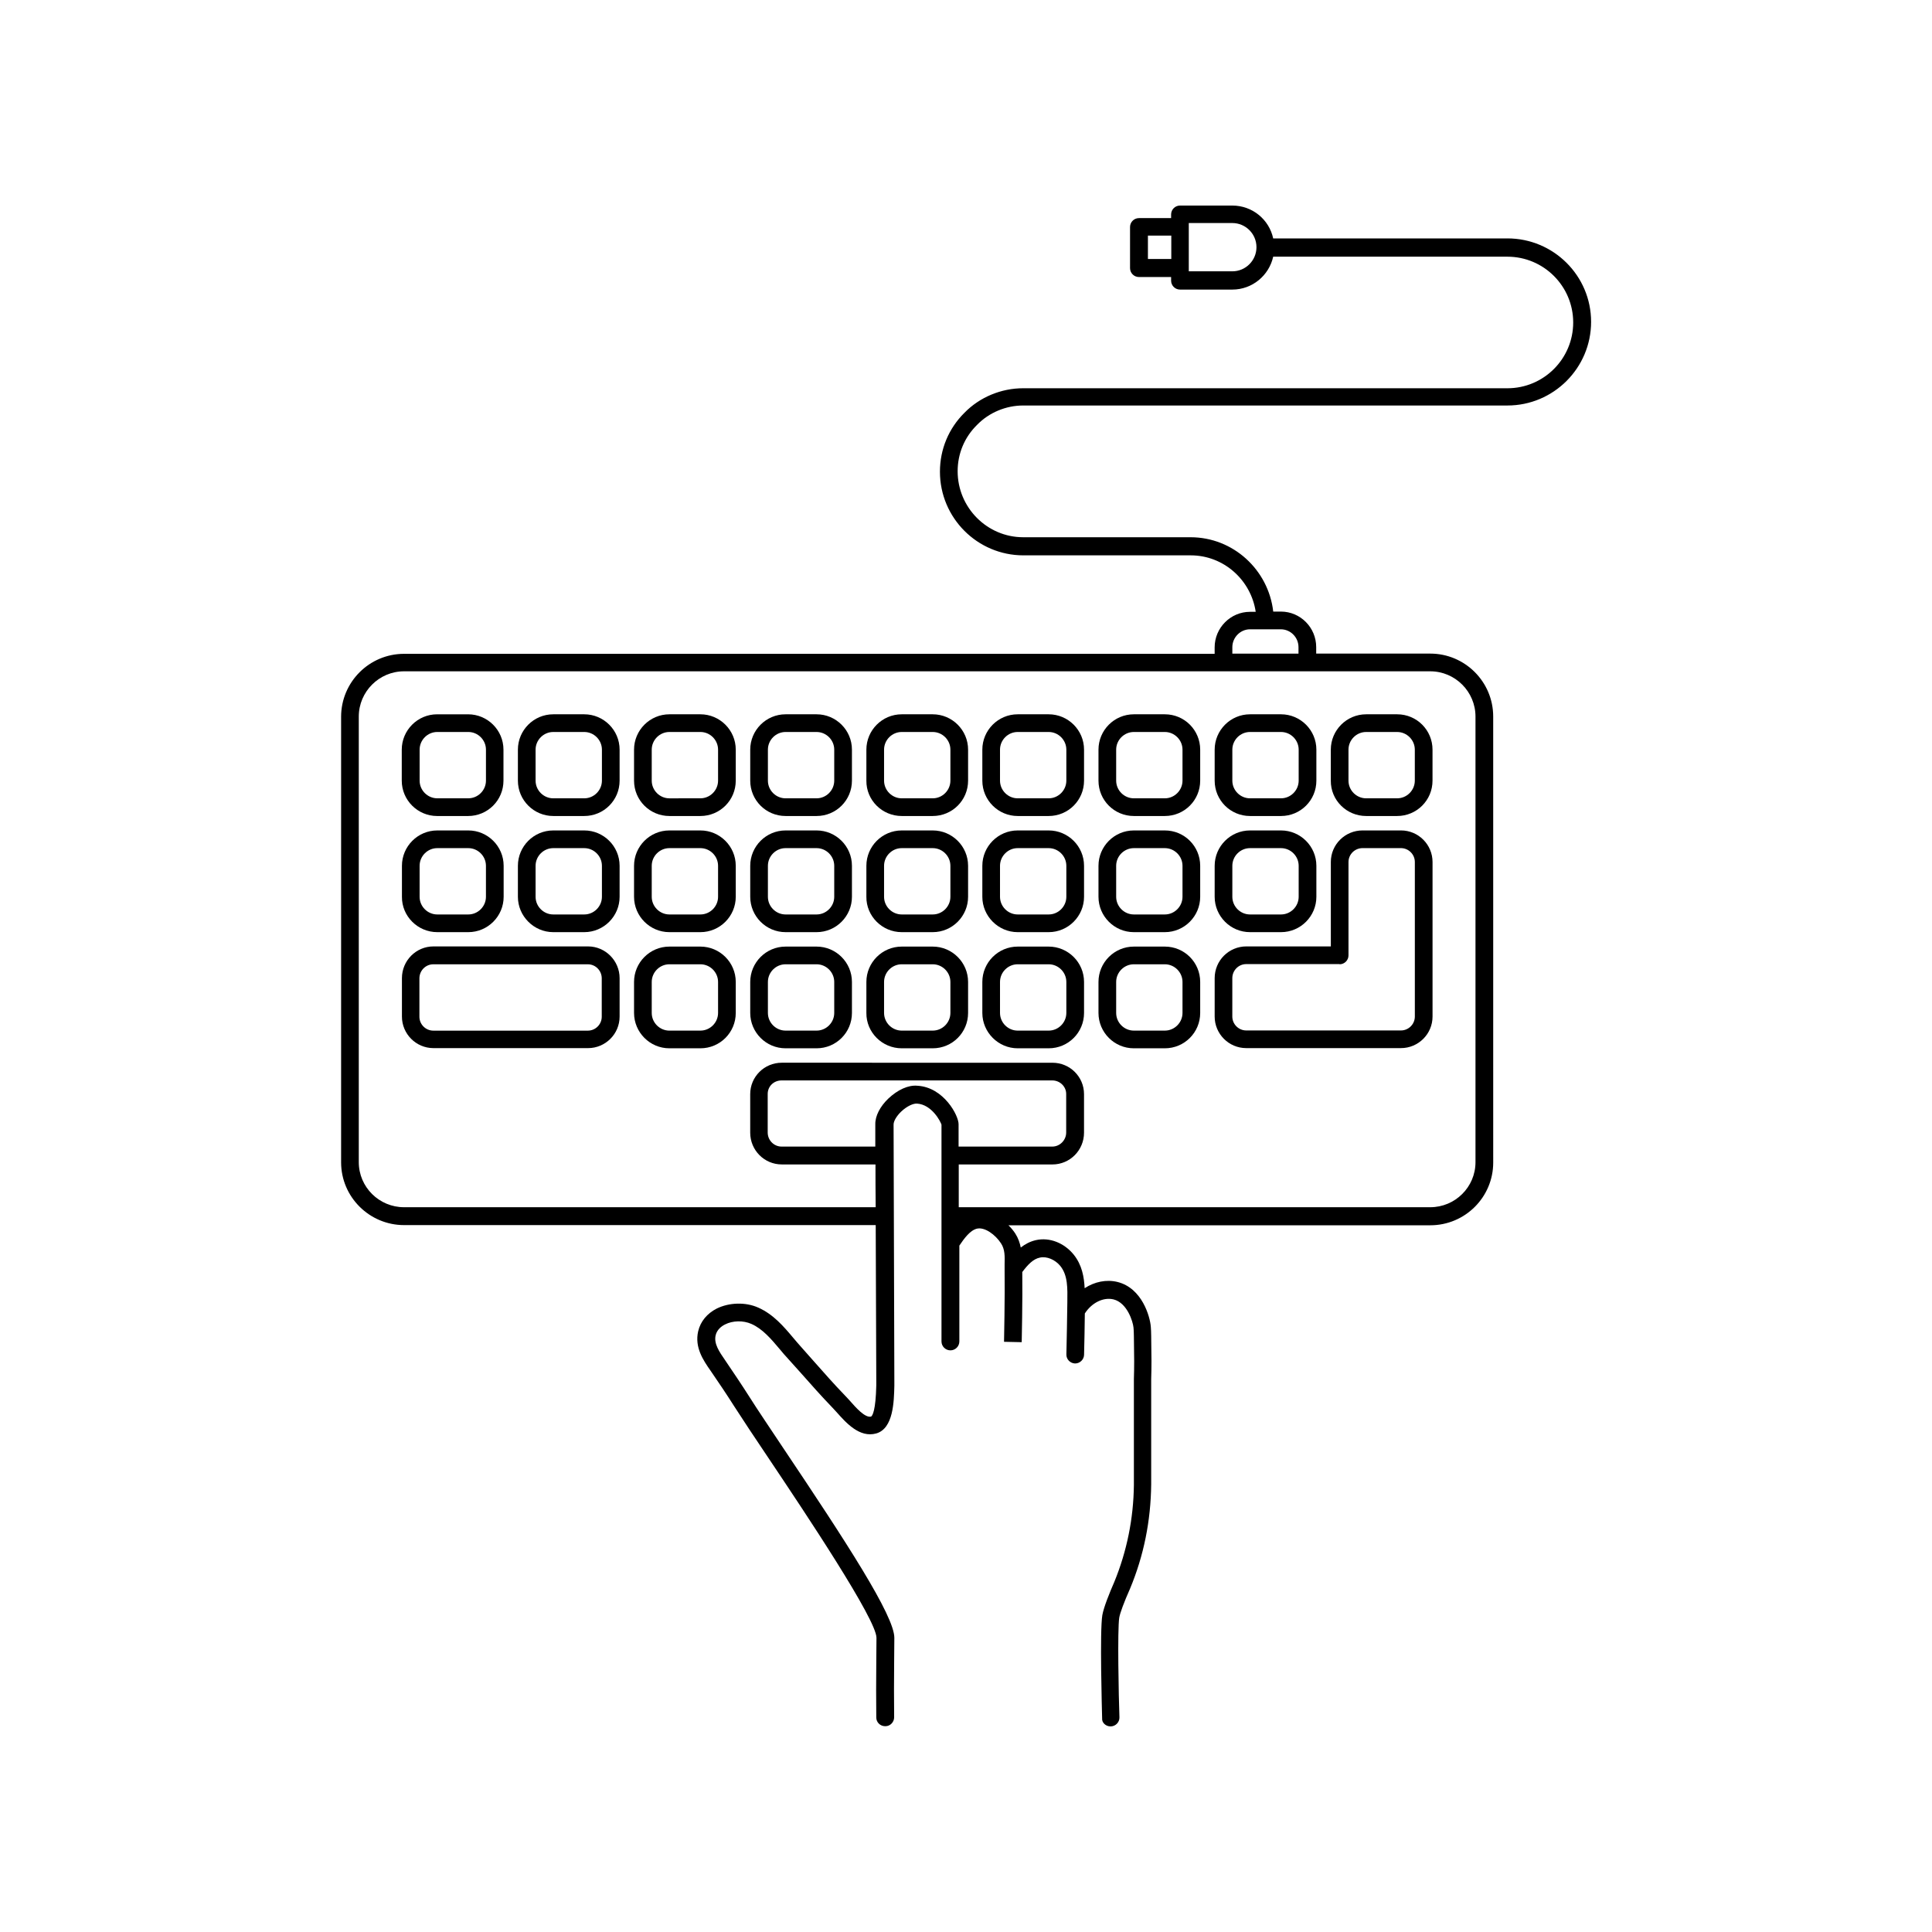 <?xml version="1.0" encoding="UTF-8"?>
<!-- Uploaded to: ICON Repo, www.svgrepo.com, Generator: ICON Repo Mixer Tools -->
<svg fill="#000000" width="800px" height="800px" version="1.1" viewBox="144 144 512 512" xmlns="http://www.w3.org/2000/svg">
 <g>
  <path d="m543.48 207.19h-62.07c-1.059-4.988-5.492-8.715-10.832-8.715h-13.855c-1.309 0-2.367 1.059-2.367 2.367v0.957h-8.516c-1.309 0-2.367 1.059-2.367 2.367v10.883c0 1.309 1.059 2.367 2.367 2.367h8.516v0.957c0 1.309 1.059 2.367 2.367 2.367h13.855c5.289 0 9.723-3.727 10.832-8.715h62.07c9.621 0 17.434 7.809 17.434 17.434 0 9.621-7.809 17.434-17.434 17.434l-64.137-0.004h-0.102-64.082c-5.844 0-11.539 2.367-15.566 6.5-4.18 4.133-6.5 9.672-6.5 15.617 0 12.242 9.926 22.168 22.117 22.168h44.336c8.766 0 15.973 6.551 17.23 14.965h-1.512c-5.141 0-9.371 4.231-9.371 9.422v1.715l-214.82-0.004c-9.219 0-16.676 7.508-16.676 16.676v118.09c0 9.168 7.508 16.625 16.676 16.625h125c0.051 19.094 0.152 41.516 0.152 41.516v0.957c-0.152 6.699-1.008 8.012-1.359 8.262-1.613 0.453-4.133-2.469-5.644-4.18-0.504-0.555-0.957-1.059-1.359-1.461-2.824-2.926-5.496-5.949-8.164-8.973l-3.527-3.981c-0.656-0.707-1.258-1.461-1.914-2.215-2.621-3.125-5.34-6.297-9.32-8.062-3.375-1.512-7.707-1.359-10.984 0.25-2.57 1.309-4.332 3.426-4.938 6.047-0.957 4.231 1.309 7.609 3.324 10.48 2.117 3.074 4.18 6.144 6.195 9.32 2.266 3.527 5.441 8.312 9.07 13.703 10.027 14.965 28.668 42.875 28.668 47.711l-0.051 6.449c-0.051 4.887-0.051 9.773 0 14.66 0 1.309 1.059 2.316 2.367 2.316h0.051c1.309 0 2.316-1.109 2.316-2.367-0.051-4.836-0.051-9.672 0-14.559l0.051-6.5c0-5.844-12.746-25.391-29.473-50.332-3.578-5.391-6.801-10.125-9.02-13.652-2.016-3.176-4.133-6.297-6.348-9.574-1.562-2.266-3.023-4.383-2.519-6.602 0.352-1.512 1.562-2.418 2.469-2.871 2.066-1.059 4.836-1.109 7.004-0.152 2.973 1.309 5.238 3.981 7.609 6.801 0.656 0.805 1.309 1.562 2.016 2.316l3.527 3.93c2.719 3.074 5.441 6.144 8.262 9.07 0.352 0.352 0.754 0.805 1.211 1.309 2.418 2.719 6.047 6.852 10.48 5.594 4.535-1.309 4.684-8.414 4.785-12.645v-1.008s-0.203-67.711-0.203-68.215c0-0.906 0.805-2.266 2.016-3.426 1.613-1.512 3.223-2.168 4.18-2.117 3.981 0.25 6.297 4.836 6.5 5.594v57.434c0 1.309 1.059 2.367 2.367 2.367 1.309 0 2.367-1.059 2.367-2.367v-25.391c1.258-1.863 2.82-4.031 4.637-4.484 2.066-0.504 4.887 1.562 6.398 3.879 1.059 1.613 1.008 3.375 0.957 5.594v1.258c0.102 7.356-0.152 19.246-0.152 19.246l4.684 0.102s0.25-11.133 0.152-18.59c1.512-2.016 2.922-3.477 4.684-3.828 1.812-0.402 4.031 0.555 5.391 2.215 2.016 2.519 1.914 5.844 1.863 9.723-0.051 4.586-0.152 9.117-0.25 13.703-0.051 1.309 1.008 2.367 2.266 2.418h0.051c1.258 0 2.316-1.008 2.367-2.266 0.102-3.578 0.152-7.203 0.203-10.984 1.812-2.82 4.887-4.383 7.609-3.727 3.629 0.906 5.141 5.894 5.289 7.457 0 0.051 0.051 0.656 0.051 0.707 0 0.301 0.051 0.707 0.051 1.664 0.102 5.441 0.102 8.16 0 11.285v28.113c-0.102 8.867-1.863 17.531-5.188 25.645-1.258 2.871-2.82 6.75-3.176 8.816-0.707 4.281-0.102 25.141-0.051 27.355-0.102 1.109 0.957 2.117 2.219 2.117h0.102c1.309-0.051 2.316-1.16 2.266-2.418-0.203-5.34-0.555-23.176-0.051-26.398 0.203-1.211 1.258-4.082 2.871-7.707 3.629-8.715 5.492-17.938 5.594-27.609v-27.91c0.102-3.125 0.102-5.894 0-11.387 0-1.109-0.051-1.613-0.102-2.519-0.203-2.57-2.266-10.227-8.867-11.84-2.922-0.707-6.047-0.051-8.664 1.664-0.152-3.023-0.707-6.144-2.871-8.867-2.519-3.125-6.398-4.684-10.027-3.879-1.562 0.352-2.871 1.059-4.031 1.965-0.25-1.211-0.656-2.469-1.461-3.727-0.504-0.754-1.109-1.512-1.812-2.168h111.8c9.219 0 16.676-7.457 16.676-16.625l-0.004-118.2c0-9.219-7.508-16.676-16.676-16.676h-30.23v-1.715c0-5.188-4.18-9.422-9.371-9.422h-2.016c-1.258-11.035-10.578-19.699-21.914-19.699h-44.336c-9.574 0-17.383-7.859-17.383-17.48 0-4.684 1.812-9.02 5.141-12.293 3.176-3.273 7.656-5.141 12.242-5.141h64.184 0.102 64.035c12.191 0 22.168-9.926 22.168-22.168 0.004-12.238-9.973-22.113-22.164-22.113zm-89.074 5.441h-6.195v-6.195h6.195zm16.172 3.273h-11.539v-12.797h11.539c3.527 0 6.398 2.871 6.398 6.398 0 3.527-2.871 6.398-6.398 6.398zm-83.43 215.83c-2.469-0.25-5.289 1.109-7.707 3.375-2.215 2.117-3.527 4.637-3.477 6.852v5.894h-24.836c-2.016 0-3.68-1.664-3.68-3.727v-10.227c0-2.016 1.613-3.578 3.68-3.578h71.742c2.016 0 3.68 1.613 3.68 3.578v10.227c0 2.016-1.664 3.727-3.68 3.727h-24.836v-5.894c0.047-2.316-3.934-9.824-10.887-10.227zm135.88-109.83c6.602 0 11.992 5.391 11.992 11.992v118.09c0 6.602-5.391 11.941-11.992 11.941h-124.95v-11.336h24.836c4.637 0 8.363-3.777 8.363-8.414v-10.227c0-4.586-3.727-8.312-8.363-8.312l-71.738-0.004c-4.637 0-8.363 3.727-8.363 8.312v10.227c0 4.637 3.727 8.414 8.363 8.414h24.836c0 3.324 0 7.152 0.051 11.336l-124.99 0.004c-6.602 0-11.992-5.34-11.992-11.941v-118.09c0-6.602 5.391-11.992 11.992-11.992zm-39.598-11.133c2.57 0 4.684 2.117 4.684 4.734v1.715h-17.531v-1.715c0-2.57 2.117-4.734 4.684-4.734z"/>
  <path d="m250.47 350.88c0 5.188 4.231 9.371 9.371 9.371h8.211c5.188 0 9.371-4.18 9.371-9.371v-8.211c0-5.188-4.231-9.371-9.371-9.371h-8.211c-5.188 0-9.371 4.231-9.371 9.371zm4.734-8.215c0-2.57 2.117-4.684 4.684-4.684h8.211c2.57 0 4.684 2.117 4.684 4.684v8.211c0 2.57-2.117 4.684-4.684 4.684h-8.211c-2.57 0-4.684-2.117-4.684-4.684z"/>
  <path d="m290.62 360.25h8.211c5.188 0 9.371-4.18 9.371-9.371v-8.211c0-5.188-4.231-9.371-9.371-9.371h-8.211c-5.188 0-9.371 4.231-9.371 9.371v8.211c0 5.191 4.234 9.371 9.371 9.371zm-4.684-17.582c0-2.57 2.117-4.684 4.684-4.684h8.211c2.57 0 4.684 2.117 4.684 4.684v8.211c0 2.57-2.117 4.684-4.684 4.684h-8.211c-2.57 0-4.684-2.117-4.684-4.684z"/>
  <path d="m321.4 360.25h8.211c5.188 0 9.371-4.18 9.371-9.371v-8.211c0-5.188-4.231-9.371-9.371-9.371h-8.211c-5.188 0-9.371 4.231-9.371 9.371v8.211c0.004 5.191 4.184 9.371 9.371 9.371zm-4.684-17.582c0-2.57 2.117-4.684 4.684-4.684h8.211c2.57 0 4.684 2.117 4.684 4.684v8.211c0 2.57-2.117 4.684-4.684 4.684l-8.211 0.004c-2.57 0-4.684-2.117-4.684-4.684z"/>
  <path d="m352.19 360.25h8.211c5.188 0 9.371-4.18 9.371-9.371v-8.211c0-5.188-4.231-9.371-9.371-9.371h-8.211c-5.188 0-9.371 4.231-9.371 9.371v8.211c0 5.191 4.18 9.371 9.371 9.371zm-4.688-17.582c0-2.57 2.117-4.684 4.684-4.684h8.211c2.57 0 4.684 2.117 4.684 4.684v8.211c0 2.57-2.117 4.684-4.684 4.684h-8.211c-2.57 0-4.684-2.117-4.684-4.684z"/>
  <path d="m382.97 360.25h8.211c5.188 0 9.371-4.18 9.371-9.371v-8.211c0-5.188-4.231-9.371-9.371-9.371h-8.211c-5.188 0-9.371 4.231-9.371 9.371v8.211c-0.051 5.191 4.184 9.371 9.371 9.371zm-4.684-17.582c0-2.57 2.117-4.684 4.684-4.684h8.211c2.57 0 4.684 2.117 4.684 4.684v8.211c0 2.57-2.117 4.684-4.684 4.684h-8.211c-2.57 0-4.684-2.117-4.684-4.684z"/>
  <path d="m413.7 360.25h8.211c5.188 0 9.371-4.18 9.371-9.371v-8.211c0-5.188-4.231-9.371-9.371-9.371h-8.211c-5.188 0-9.371 4.231-9.371 9.371v8.211c0 5.191 4.231 9.371 9.371 9.371zm-4.688-17.582c0-2.57 2.117-4.684 4.684-4.684h8.211c2.57 0 4.684 2.117 4.684 4.684v8.211c0 2.57-2.117 4.684-4.684 4.684h-8.211c-2.57 0-4.684-2.117-4.684-4.684z"/>
  <path d="m444.48 360.25h8.211c5.188 0 9.371-4.18 9.371-9.371v-8.211c0-5.188-4.18-9.371-9.371-9.371h-8.211c-5.188 0-9.371 4.231-9.371 9.371v8.211c0 5.191 4.184 9.371 9.371 9.371zm-4.684-17.582c0-2.57 2.117-4.684 4.684-4.684h8.211c2.57 0 4.684 2.117 4.684 4.684v8.211c0 2.57-2.117 4.684-4.684 4.684h-8.211c-2.57 0-4.684-2.117-4.684-4.684z"/>
  <path d="m475.27 360.25h8.211c5.188 0 9.371-4.18 9.371-9.371v-8.211c0-5.188-4.231-9.371-9.371-9.371h-8.211c-5.188 0-9.371 4.231-9.371 9.371v8.211c0 5.191 4.18 9.371 9.371 9.371zm-4.688-17.582c0-2.57 2.117-4.684 4.684-4.684h8.211c2.57 0 4.684 2.117 4.684 4.684v8.211c0 2.57-2.117 4.684-4.684 4.684h-8.211c-2.57 0-4.684-2.117-4.684-4.684z"/>
  <path d="m506.05 360.25h8.211c5.188 0 9.371-4.18 9.371-9.371v-8.211c0-5.188-4.18-9.371-9.371-9.371h-8.211c-5.188 0-9.371 4.231-9.371 9.371v8.211c-0.051 5.191 4.18 9.371 9.371 9.371zm-4.688-17.582c0-2.57 2.117-4.684 4.684-4.684h8.211c2.57 0 4.684 2.117 4.684 4.684v8.211c0 2.57-2.117 4.684-4.684 4.684h-8.211c-2.57 0-4.684-2.117-4.684-4.684z"/>
  <path d="m259.89 391.03h8.211c5.188 0 9.371-4.231 9.371-9.371v-8.211c0-5.188-4.231-9.371-9.371-9.371h-8.211c-5.188 0-9.371 4.231-9.371 9.371v8.211c-0.051 5.137 4.18 9.371 9.371 9.371zm-4.688-17.582c0-2.57 2.117-4.684 4.684-4.684h8.211c2.57 0 4.684 2.117 4.684 4.684v8.211c0 2.57-2.117 4.684-4.684 4.684h-8.211c-2.57 0-4.684-2.117-4.684-4.684z"/>
  <path d="m290.62 391.03h8.211c5.188 0 9.371-4.231 9.371-9.371v-8.211c0-5.188-4.231-9.371-9.371-9.371h-8.211c-5.188 0-9.371 4.231-9.371 9.371v8.211c0 5.137 4.234 9.371 9.371 9.371zm-4.684-17.582c0-2.57 2.117-4.684 4.684-4.684h8.211c2.57 0 4.684 2.117 4.684 4.684v8.211c0 2.57-2.117 4.684-4.684 4.684h-8.211c-2.57 0-4.684-2.117-4.684-4.684z"/>
  <path d="m321.4 391.03h8.211c5.188 0 9.371-4.231 9.371-9.371v-8.211c0-5.188-4.231-9.371-9.371-9.371h-8.211c-5.188 0-9.371 4.231-9.371 9.371v8.211c0.004 5.137 4.184 9.371 9.371 9.371zm-4.684-17.582c0-2.57 2.117-4.684 4.684-4.684h8.211c2.57 0 4.684 2.117 4.684 4.684v8.211c0 2.57-2.117 4.684-4.684 4.684h-8.211c-2.57 0-4.684-2.117-4.684-4.684z"/>
  <path d="m352.19 391.03h8.211c5.188 0 9.371-4.231 9.371-9.371v-8.211c0-5.188-4.231-9.371-9.371-9.371h-8.211c-5.188 0-9.371 4.231-9.371 9.371v8.211c0 5.137 4.18 9.371 9.371 9.371zm-4.688-17.582c0-2.57 2.117-4.684 4.684-4.684h8.211c2.57 0 4.684 2.117 4.684 4.684v8.211c0 2.57-2.117 4.684-4.684 4.684h-8.211c-2.57 0-4.684-2.117-4.684-4.684z"/>
  <path d="m382.97 391.03h8.211c5.188 0 9.371-4.231 9.371-9.371v-8.211c0-5.188-4.231-9.371-9.371-9.371h-8.211c-5.188 0-9.371 4.231-9.371 9.371v8.211c-0.051 5.137 4.184 9.371 9.371 9.371zm-4.684-17.582c0-2.57 2.117-4.684 4.684-4.684h8.211c2.57 0 4.684 2.117 4.684 4.684v8.211c0 2.57-2.117 4.684-4.684 4.684h-8.211c-2.57 0-4.684-2.117-4.684-4.684z"/>
  <path d="m413.7 391.03h8.211c5.188 0 9.371-4.231 9.371-9.371v-8.211c0-5.188-4.231-9.371-9.371-9.371h-8.211c-5.188 0-9.371 4.231-9.371 9.371v8.211c0 5.137 4.231 9.371 9.371 9.371zm-4.688-17.582c0-2.57 2.117-4.684 4.684-4.684h8.211c2.57 0 4.684 2.117 4.684 4.684v8.211c0 2.57-2.117 4.684-4.684 4.684h-8.211c-2.57 0-4.684-2.117-4.684-4.684z"/>
  <path d="m444.48 391.03h8.211c5.188 0 9.371-4.231 9.371-9.371v-8.211c0-5.188-4.18-9.371-9.371-9.371h-8.211c-5.188 0-9.371 4.231-9.371 9.371v8.211c0 5.137 4.184 9.371 9.371 9.371zm-4.684-17.582c0-2.57 2.117-4.684 4.684-4.684h8.211c2.57 0 4.684 2.117 4.684 4.684v8.211c0 2.57-2.117 4.684-4.684 4.684h-8.211c-2.57 0-4.684-2.117-4.684-4.684z"/>
  <path d="m475.27 391.03h8.211c5.188 0 9.371-4.231 9.371-9.371v-8.211c0-5.188-4.231-9.371-9.371-9.371h-8.211c-5.188 0-9.371 4.231-9.371 9.371v8.211c0 5.137 4.18 9.371 9.371 9.371zm-4.688-17.582c0-2.57 2.117-4.684 4.684-4.684h8.211c2.57 0 4.684 2.117 4.684 4.684v8.211c0 2.57-2.117 4.684-4.684 4.684h-8.211c-2.57 0-4.684-2.117-4.684-4.684z"/>
  <path d="m321.4 421.81h8.211c5.188 0 9.371-4.18 9.371-9.371v-8.211c0-5.188-4.231-9.371-9.371-9.371h-8.211c-5.188 0-9.371 4.231-9.371 9.371v8.211c0.004 5.141 4.184 9.371 9.371 9.371zm-4.684-17.582c0-2.57 2.117-4.684 4.684-4.684h8.211c2.57 0 4.684 2.117 4.684 4.684v8.211c0 2.57-2.117 4.684-4.684 4.684l-8.211 0.004c-2.57 0-4.684-2.117-4.684-4.684z"/>
  <path d="m352.19 421.81h8.211c5.188 0 9.371-4.18 9.371-9.371v-8.211c0-5.188-4.231-9.371-9.371-9.371h-8.211c-5.188 0-9.371 4.231-9.371 9.371v8.211c0 5.141 4.18 9.371 9.371 9.371zm-4.688-17.582c0-2.57 2.117-4.684 4.684-4.684h8.211c2.57 0 4.684 2.117 4.684 4.684v8.211c0 2.57-2.117 4.684-4.684 4.684h-8.211c-2.57 0-4.684-2.117-4.684-4.684z"/>
  <path d="m382.97 421.81h8.211c5.188 0 9.371-4.18 9.371-9.371v-8.211c0-5.188-4.231-9.371-9.371-9.371h-8.211c-5.188 0-9.371 4.231-9.371 9.371v8.211c-0.051 5.141 4.184 9.371 9.371 9.371zm-4.684-17.582c0-2.57 2.117-4.684 4.684-4.684h8.211c2.57 0 4.684 2.117 4.684 4.684v8.211c0 2.57-2.117 4.684-4.684 4.684h-8.211c-2.57 0-4.684-2.117-4.684-4.684z"/>
  <path d="m413.7 421.81h8.211c5.188 0 9.371-4.18 9.371-9.371v-8.211c0-5.188-4.231-9.371-9.371-9.371h-8.211c-5.188 0-9.371 4.231-9.371 9.371v8.211c0 5.141 4.231 9.371 9.371 9.371zm-4.688-17.582c0-2.57 2.117-4.684 4.684-4.684h8.211c2.57 0 4.684 2.117 4.684 4.684v8.211c0 2.57-2.117 4.684-4.684 4.684h-8.211c-2.57 0-4.684-2.117-4.684-4.684z"/>
  <path d="m444.48 421.81h8.211c5.188 0 9.371-4.18 9.371-9.371v-8.211c0-5.188-4.18-9.371-9.371-9.371h-8.211c-5.188 0-9.371 4.231-9.371 9.371v8.211c0 5.141 4.184 9.371 9.371 9.371zm-4.684-17.582c0-2.57 2.117-4.684 4.684-4.684h8.211c2.57 0 4.684 2.117 4.684 4.684v8.211c0 2.57-2.117 4.684-4.684 4.684h-8.211c-2.57 0-4.684-2.117-4.684-4.684z"/>
  <path d="m299.84 394.81h-40.961c-4.637 0-8.363 3.777-8.363 8.414v10.176c0 4.586 3.727 8.363 8.363 8.363h40.961c4.586 0 8.363-3.727 8.363-8.363v-10.176c0-4.637-3.777-8.414-8.363-8.414zm3.629 18.641c0 2.016-1.664 3.68-3.68 3.68h-40.961c-2.016 0-3.68-1.664-3.68-3.68v-10.176c0-2.066 1.664-3.727 3.68-3.727h40.961c2.016 0 3.68 1.664 3.68 3.727z"/>
  <path d="m465.9 403.22v10.176c0 4.586 3.727 8.363 8.363 8.363h41.012c4.586 0 8.363-3.727 8.363-8.363v-40.961c0-4.586-3.727-8.363-8.363-8.363h-10.176c-4.637 0-8.414 3.727-8.414 8.363v22.371h-22.371c-4.688 0-8.414 3.777-8.414 8.414zm33.098-3.676c1.309 0 2.367-1.059 2.367-2.367v-24.738c0-2.016 1.664-3.68 3.727-3.68h10.176c2.016 0 3.68 1.664 3.68 3.68v40.961c0 2.016-1.664 3.68-3.68 3.68h-41.012c-2.016 0-3.68-1.664-3.68-3.68v-10.176c0-2.066 1.664-3.727 3.68-3.727l24.742-0.004z"/>
 </g>
</svg>